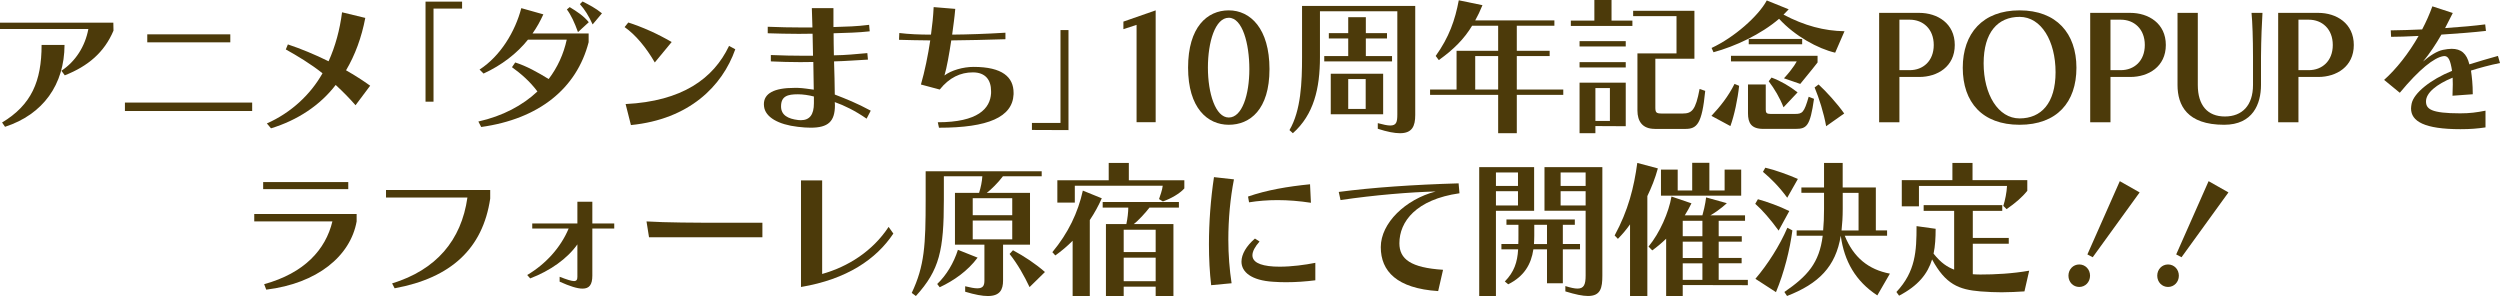 <?xml version="1.0" encoding="UTF-8"?>
<svg id="_レイヤー_2" data-name="レイヤー 2" xmlns="http://www.w3.org/2000/svg" viewBox="0 0 675.63 80.03">
  <defs>
    <style>
      .cls-1 {
        fill: #4c3a0a;
      }
    </style>
  </defs>
  <g id="_レイヤー_8" data-name="レイヤー 8">
    <g>
      <path class="cls-1" d="M16.6,19.12c3.8-2.52,6.4-6.56,7.28-11.28H0v-1.72h30.63l.04,2.16c-2.48,5.88-6.88,9.6-13.16,12.08l-.92-1.24ZM.56,33.11c7.92-4.76,10.68-11.12,10.68-20.96h6.2c-.04,10.68-5.76,18.76-16.08,22.12l-.8-1.16Z"/>
      <path class="cls-1" d="M33.76,30v-2.28h34.39v2.28h-34.39ZM39.8,11.44v-2.16h22.44v2.16h-22.44Z"/>
      <path class="cls-1" d="M96.08,28.44c-1.52-1.76-3.36-3.64-5.36-5.48-4.2,5.48-10.28,9.52-17.48,11.72l-1.12-1.32c6.52-2.88,11.8-7.8,15.04-13.56-3.28-2.6-6.84-4.72-9.92-6.44l.56-1.36c3.48,1.16,7.28,2.72,11,4.56,1.84-4.08,3.04-8.52,3.64-13.24l6.28,1.52c-1,5.28-2.76,10.04-5.2,14.16,2.32,1.32,4.52,2.72,6.52,4.16l-3.96,5.28Z"/>
      <path class="cls-1" d="M115,27.48V.44h9.88v1.88h-7.72v25.16h-2.16Z"/>
      <path class="cls-1" d="M159.08,11.4c-3.24,12.56-13.48,20.76-29.04,22.92l-.76-1.48c6.6-1.48,11.96-4.36,15.96-8.12-2.08-2.8-4.6-4.92-6.88-6.56l.88-1.28c3.12,1,6.04,2.64,9.04,4.48,2.4-3.16,4.04-6.76,4.88-10.64h-10.48c-2.96,3.72-7.12,6.92-12,9.16l-1.08-1.08c5.64-3.64,9.64-10.28,11.28-16.6l5.96,1.68c-.88,1.92-1.72,3.44-2.92,5.16h15.16v2.36ZM156.2,8.68c-.92-2.56-1.88-4.64-3-6.12l.76-.64c1.96,1.2,3.76,2.36,5.16,4.08l-2.92,2.68ZM160.16,6.6c-1.04-2.28-2.16-4.08-3.44-5.48l.72-.72c1.72.88,3.48,1.76,5.24,3.2l-2.52,3Z"/>
      <path class="cls-1" d="M176.96,16.88c-2.36-4.08-5.2-7.48-8.16-9.56l1-1.24c3.72,1.2,7.84,3,11.72,5.28l-4.56,5.52ZM198.71,13.32c-3.52,10-12.48,18.92-28.2,20.48l-1.44-5.68c15.2-.76,23.72-6.8,27.96-15.72l1.68.92Z"/>
      <path class="cls-1" d="M234.2,32.07c-3.12-2.16-6-3.56-8.6-4.48,0,.28.04.6.04.84,0,4.4-1.8,6.08-6.56,6.08-1,0-2.16-.08-3.48-.24-5.24-.6-8.8-2.6-9.12-5.52-.04-.2-.04-.4-.04-.6,0-2.92,2.8-4.4,8.2-4.4h1c1.4.04,3.04.32,4.28.48l-.12-7.48c-1.24.04-2.4.04-3.52.04-2.8,0-5.28-.08-7.96-.2v-1.72c3.08.12,5.88.2,9.24.2h2.16l-.12-5.96c-1.32.04-2.56.04-3.72.04-3.04,0-5.68-.08-8.4-.16v-1.76c3.04.12,6.08.2,9.72.2h2.36c-.08-1.88-.08-3.44-.16-5.24h5.84v5.12c3.72-.12,6.2-.16,9.64-.6l.16,1.76c-3.28.36-6.04.4-9.76.52,0,2.12.04,3.8.08,5.96,3.28-.04,5.84-.32,9.04-.6l.16,1.76c-3.24.16-5.84.4-9.16.48.12,3.24.16,5.96.2,8.96,3,1.16,5.96,2.32,9.72,4.36l-1.12,2.16ZM219.96,26.08c-1.36-.36-3-.6-4.32-.6-2.76,0-4.56.48-4.56,3.28,0,2.36,1.88,3.36,4.64,3.68.24.04.52.04.72.04,2.36,0,3.52-1.48,3.52-4.56v-1.84Z"/>
      <path class="cls-1" d="M273.92,25.48c-.28,6.16-6.84,9.04-20.16,9.04l-.32-1.48c10.88,0,14.16-3.72,14.4-7.84v-.56c0-3.08-1.56-5.08-4.92-5.08s-6.36,1.4-8.96,4.64l-5.08-1.36c1.04-3.56,1.92-7.92,2.52-11.92-3.16-.04-6-.08-8.44-.16l.08-1.84c2.56.32,5.44.44,8.56.44.36-2.64.6-4.88.72-7.44l5.84.48c-.2,2.4-.52,4.52-.84,6.96,4.36-.04,9.16-.2,14.4-.52v1.76c-5.24.16-10.16.28-14.64.32-.56,3.68-1.2,7.36-1.84,9.48,1.84-1.4,5.04-2.32,7.88-2.32,7.76,0,10.8,2.76,10.8,7v.4Z"/>
      <path class="cls-1" d="M278.88,35.11v-1.88h7.72V8.12h2.16v27.04l-9.88-.04Z"/>
      <path class="cls-1" d="M307.16,33.03V6.72l-3.56,1.16v-2.04l8.72-3.04v30.23h-5.16Z"/>
      <path class="cls-1" d="M321.08,18.28c0-10.96,5.16-15.48,11-15.48s11,4.92,11,15.88-5.28,15.04-11,15.04-11-4.48-11-15.44ZM337.64,18.68c0-6.92-1.88-13.88-5.56-13.88s-5.64,6.56-5.64,13.48,2.04,13.48,5.64,13.48,5.56-6.16,5.56-13.08Z"/>
      <path class="cls-1" d="M377.64,3.04h-20.92v12.44c0,8.44-1.68,15.52-7.32,20.52l-.92-.84c3.12-5.28,3.4-13,3.4-19.68V1.6h30.59v29.48c0,3.04-.84,4.92-4.12,4.92-1.48,0-3.4-.36-6-1.2v-1.52c1.52.4,2.6.64,3.36.64,1.68,0,1.92-.96,1.92-3V3.04ZM357.88,16.6v-1.44h6.48v-4.76h-5.24v-1.44h5.24v-4.32h4.76v4.32h5.72v1.44h-5.72v4.76h7.08v1.44h-18.32ZM359.64,30.88v-10.96h14.16v10.96h-14.16ZM369.08,21.36h-4.72v8.08h4.72v-8.08Z"/>
      <path class="cls-1" d="M409.92,25.64v10.36h-5.04v-10.36h-18.4v-1.44h7.16v-10.48h11.24v-6.76h-7.04c-2.16,3.56-4.92,6.36-9,9.28l-.84-1.12c3.64-5.08,5.24-9.72,6.24-15.04l6.4,1.32c-.6,1.48-1.24,2.84-1.96,4.12h21.4v1.44h-10.16v6.76h8.88v1.44h-8.88v9.04h12.56v1.44h-12.56ZM404.88,15.16h-6.2v9.04h6.2v-9.04Z"/>
      <path class="cls-1" d="M424.52,7v-1.44h6.36V0h4.64v5.56h5.64v1.44h-16.64ZM426.88,12.56v-1.44h12.48v1.44h-12.48ZM426.88,18.24v-1.44h12.48v1.44h-12.48ZM431.16,34.07v1.92h-4.28v-13.64h12.48v11.76l-8.2-.04ZM435.08,23.8h-3.92v8.88h3.92v-8.88ZM447.2,34.83c-3.32,0-4.68-2.04-4.68-4.96v-15.44h10.56V4.36h-11.72v-1.44h16.56v12.96h-10.56v13.12c0,1.44.24,1.68,1.8,1.68h5.56c2.52,0,3.52-.88,4.6-6.64l1.52.52c-.88,9-2.24,10.28-5.4,10.28h-8.24Z"/>
      <path class="cls-1" d="M462.52,31.31c2.4-2.56,4.52-5.2,6.24-8.64l1.24.52c-.36,3.52-1.32,8.08-2.36,10.88l-5.12-2.76ZM495.96,14.24c-4.64-1.08-10.88-4.48-15.16-9.16-4.96,4.24-11.84,7.44-17.72,9.04l-.52-1.16c6.12-2.84,12.64-8.6,14.92-12.84l5.92,2.4-1.4,1.44c5.68,3,11.04,4.4,16.48,4.48l-2.52,5.8ZM482.12,21.16c2.6-2.8,3.44-4.56,3.44-4.56h-17.76v-1.52h23.4v1.8s-2.04,2.64-4.68,5.8l-4.4-1.52ZM476.52,34.83c-3.24,0-4.12-1.6-4.12-4.2v-7.8h4.8v6.84c0,.8.24,1.12,1.28,1.12h6.6c2,0,2.48-.32,3.72-4.64l1.44.56c-1.04,7.4-2,8.12-4.96,8.12h-8.76ZM472.6,11.96v-1.44h14.44v1.44h-14.44ZM482,29c-1-2.56-2.44-5-4-7.04l.76-1c2.56.96,4.88,2.32,7.04,4l-3.8,4.04ZM493.52,34.11c-.64-3.6-1.92-7.6-3.12-10.48l1.08-.8c2.12,1.96,5,5.12,6.92,7.84l-4.88,3.44Z"/>
      <path class="cls-1" d="M507.84,33.03V3.48h10.84c4.92,0,9.6,2.84,9.6,8.68s-4.68,8.64-9.6,8.64h-5.36v12.24h-5.48ZM516.12,18.96c3.56,0,6.48-2.44,6.48-6.8s-2.92-6.84-6.48-6.84h-2.8v13.64h2.8Z"/>
      <path class="cls-1" d="M530.44,18.32c0-9.32,5.4-15.52,15.36-15.52s15.36,6.2,15.36,15.52-5.28,15.4-15.36,15.4-15.36-6.08-15.36-15.4ZM555.52,19.52c0-8.4-3.84-14.96-9.72-14.96s-9.72,4.16-9.72,12.56,3.92,14.88,9.72,14.88,9.72-4.08,9.72-12.48Z"/>
      <path class="cls-1" d="M564.88,33.03V3.48h10.84c4.92,0,9.6,2.84,9.6,8.68s-4.68,8.64-9.6,8.64h-5.36v12.24h-5.48ZM573.16,18.96c3.56,0,6.48-2.44,6.48-6.8s-2.92-6.84-6.48-6.84h-2.8v13.64h2.8Z"/>
      <path class="cls-1" d="M608.88,15.36c0-4.8-.16-9.48-.4-11.88h2.96c-.16,2.48-.36,7-.4,11.8v7.68c0,5.12-2.2,10.76-9.96,10.76-10.04,0-12.6-5.28-12.6-10.76V3.48h5.48v19.48c0,5.52,2.64,8.52,7.32,8.52s7.6-3,7.6-8.52v-7.6Z"/>
      <path class="cls-1" d="M615.68,33.03V3.48h10.84c4.92,0,9.6,2.84,9.6,8.68s-4.68,8.64-9.6,8.64h-5.36v12.24h-5.48ZM623.96,18.96c3.56,0,6.48-2.44,6.48-6.8s-2.92-6.84-6.48-6.84h-2.8v13.64h2.8Z"/>
      <path class="cls-1" d="M671.71,34.43c-2.2.32-4,.48-6.76.48-9.76,0-13.36-2.12-13.36-5.6,0-.44.08-.88.16-1.32.6-2.84,5.08-6.48,10.92-8.84-.44-2.92-1-4-2.08-4-.12,0-.24,0-.36.04-2.4.44-6.28,3.36-11.68,9.88l-4.24-3.48c3.28-2.92,6.64-7.16,9.32-11.88-3.04.16-5.72.24-7.44.24l-.08-1.76h.76c1.88,0,4.64-.12,7.72-.24,1.08-2.04,2-4.12,2.76-6.24l5.52,1.8c-.72,1.44-1.4,2.8-2.08,4.08,4.12-.28,8.12-.64,10.84-1l.2,1.76c-3.08.36-7.6.72-12.04,1-1.52,2.64-3.08,5-4.96,7.28,1.84-1.6,3.8-2.84,5.4-3.16.84-.16,1.64-.28,2.32-.28,2.56,0,4.08,1.24,4.8,4.2,2.16-.68,5.24-1.6,7.72-2.28l.56,1.92c-2.64.52-5.72,1.36-7.84,2.04.24,1.72.48,3.64.48,6.4l-5.48.4c.04-1.16.08-2.16.08-3.08,0-.64-.04-1.24-.04-1.8-4.4,1.8-7.2,4.12-7.2,6.4,0,2.04,1.28,3.24,9.24,3.24,2.6,0,4.4-.24,6.84-.72v4.52Z"/>
      <path class="cls-1" d="M96.39,59.8c-1.68,9.44-10.68,16.8-24.44,18.48l-.56-1.48c10.88-3,16.6-9.32,18.44-16.96h-21.12v-2h27.67v1.96ZM71.12,51.12v-1.92h23v1.92h-23Z"/>
      <path class="cls-1" d="M105.96,76.59c11.88-3.64,18.72-11.6,20.36-23.2h-22v-2.04h28.16v2.32c-2,13.48-10.56,21.44-25.83,24.24l-.68-1.32Z"/>
      <path class="cls-1" d="M156.04,66.04c-2.72,3.88-7.4,7.16-12.76,9.2l-.8-.92c5-2.96,9.04-7.4,11.2-12.56h-9.84v-1.36h12.2v-5.88h4.04v5.88h5.92v1.36h-5.92v12.72c0,2.44-.8,3.52-2.64,3.52-1.44,0-3.44-.64-6.2-1.88v-1.32c1.96.76,3.2,1.16,3.88,1.16s.92-.36.92-1.12v-8.8Z"/>
      <path class="cls-1" d="M175.4,64.12l-.68-4.28c5.16.32,13.24.36,20.8.36h10.52v3.92h-30.63Z"/>
      <path class="cls-1" d="M241.43,63.12c-4.6,6.92-12.56,12.36-24.96,14.44v-28.8h5.72v25.28c7-1.96,13.64-6.16,17.96-12.72l1.28,1.8Z"/>
      <path class="cls-1" d="M271.08,66.12v9.68c0,2.48-.84,4.2-4.12,4.2-1.48,0-3.48-.36-6.12-1.16v-1.48c1.44.36,2.52.56,3.28.56,1.6,0,1.92-.8,1.92-2.12v-9.68h-7.96v-14h6.52c.44-1.36.8-3.08.88-4.48h-10.4v6.28c0,13.72-1.16,19.04-7.56,26.08l-1.12-.84c3.48-7.36,3.76-12.96,3.76-25.24v-7.64h31.36v1.36h-10.48c-1.28,1.72-3.24,3.64-4.36,4.48h11.68v14h-7.28ZM253.28,76.75c2.48-2.36,4.48-5.68,5.6-9.24l5.32,2.12c-2.68,3.6-6.4,6.2-10.24,8l-.68-.88ZM273.56,53.56h-10.68v4.6h10.68v-4.6ZM273.56,59.6h-10.68v5.08h10.68v-5.08ZM278.24,77.59c-1.44-3.04-3.2-6.2-5.4-8.96l.92-1c3.12,1.68,6.08,3.64,8.64,5.88l-4.16,4.08Z"/>
      <path class="cls-1" d="M289.88,79.99v-14.92c-1.48,1.48-3.04,2.8-4.68,3.96l-.8-.88c4.28-5.16,6.92-10.64,8.24-16.64l5.12,2.08c-.92,2.08-2,4.04-3.24,5.88v20.52h-4.64ZM320.07,50.92c-1.28,1.44-3.72,2.8-5.8,3.52l-1.04-.64c.32-1,.84-2.28,1-3.6h-23.76v4.56h-4.72v-6.04h13.88v-4.68h5.44v4.68h15v2.2ZM312.32,79.99v-2.52h-8.64v2.52h-4.8v-19.44h5.52c.32-1.44.52-3.28.52-4.44h-6.92v-1.52h20.6v1.52h-7.96c-1.04,1.36-3,3.52-4.24,4.44h10.72v19.44h-4.8ZM312.32,62.08h-8.64v6.04h8.64v-6.04ZM312.32,69.64h-8.64v6.36h8.64v-6.36Z"/>
      <path class="cls-1" d="M327.32,77.07c-.4-3.4-.6-7.16-.6-11.04,0-6,.48-12.32,1.36-18.16l5.4.6c-1,5.08-1.52,10.76-1.52,16.28,0,4.08.32,8.12.88,11.8l-5.52.52ZM355.47,75.75c-2.48.32-5.2.52-7.92.52-1.16,0-2.28-.04-3.44-.12-6-.36-8.6-2.68-8.6-5.44,0-2,1.32-4.24,3.64-6.24l1.24.8c-1.24,1.4-1.92,2.68-1.92,3.72,0,1.68,1.72,2.8,5.8,3.04.52.04,1.04.04,1.56.04,3.24,0,6.84-.48,9.64-1.04v4.72ZM354.28,54.8c-3.16-.48-6.16-.72-9-.72-2.68,0-5.24.2-7.72.6l-.28-1.56c5.08-1.76,10.72-2.72,16.76-3.32l.24,5Z"/>
      <path class="cls-1" d="M388.68,78.67c-11.16-.72-15.52-5.36-15.52-11.88s6.68-12.92,14.84-15.04c-6.72.16-16.6.96-25.72,2.32l-.48-2.2c9.12-1.2,20.16-1.96,32.39-2.32l.24,2.68c-11.72,1.68-16.24,7.64-16.24,13.52,0,4.28,3.08,6.6,11.8,7.16l-1.32,5.76Z"/>
      <path class="cls-1" d="M399.76,79.99v-34.83h14.84v11.8h-10.32v23.04h-4.52ZM410.24,46.6h-5.96v3.64h5.96v-3.64ZM410.24,51.68h-5.96v3.84h5.96v-3.84ZM418.08,76.55v-9.16h-3.68c-.6,4.04-2.48,7.28-6.8,9.44l-.92-.76c2.52-2.56,3.4-5.2,3.6-8.68h-4.52v-1.44h4.56c.04-.72.04-1.48.04-2.28v-2.92h-3.24v-1.44h18.48v1.44h-3.24v5.2h4.64v1.44h-4.64v9.16h-4.28ZM418.08,60.76h-3.44v2.92c0,.8-.04,1.56-.08,2.28h3.52v-5.2ZM428.52,56.96h-11.12v-11.8h15.64v29.31c0,3.32-.44,5.52-3.88,5.52-1.44,0-3.4-.4-6.12-1.24v-1.44c1.4.44,2.48.68,3.28.68,1.76,0,2.2-1.12,2.2-3.52v-17.52ZM428.52,46.6h-6.76v3.64h6.76v-3.64ZM428.52,51.68h-6.76v3.84h6.76v-3.84Z"/>
      <path class="cls-1" d="M440.52,79.99v-19.36c-1.04,1.48-2.04,2.64-3.28,3.92l-.88-.92c3.68-6.76,5.24-13.04,6.12-19.6l5.56,1.48c-.72,2.68-1.76,5.24-2.84,7.48v27h-4.68ZM454.76,77.03v3h-4.48v-15.52c-1.2,1.16-2.48,2.24-3.76,3.16l-1-1.04c3.04-3.68,5.48-9.24,6.2-13.52l5.4,1.84c-.52,1.08-1.12,2.16-1.8,3.24h4.76c.8-2.8,1-4.84,1-4.84l5.6,1.56s-1.96,1.88-4.44,3.28h9.36v1.48h-7.12v4.16h6.24v1.48h-6.24v4.4h6.2v1.44h-6.2v4.48h7.88v1.44l-17.6-.04ZM448.88,52.88v-7.04h4.52v5.64h3.92v-7.48h4.64v7.48h4.12v-5.64h4.48v7.04h-21.68ZM460.08,59.68h-5.32v4.16h5.32v-4.16ZM460.08,65.32h-5.32v4.4h5.32v-4.4ZM460.08,71.16h-5.32v4.48h5.32v-4.48Z"/>
      <path class="cls-1" d="M480.68,62.32c-2.2-3-4.32-5.48-6.32-7.24l.72-1.24c2.48.68,5.8,1.88,8.48,3.2l-2.88,5.28ZM474.4,75.35c3.32-3.88,6.56-8.96,8.64-13.8l1.36.72c-.68,5.16-2.2,11.32-4.44,16.68l-5.56-3.6ZM483,53.44c-2.12-2.92-4.44-5.24-6.56-7l.64-1.12c2.64.6,6.44,2,8.8,3.04l-2.88,5.08ZM507.35,79.83c-5.84-3.8-8.96-9.24-9.88-16.12-1.36,8.36-5.96,12.96-14.52,16.28l-.72-1.08c6.28-4.32,9.44-7.84,10.36-15.2h-7.04v-1.44h7.16c.16-1.72.24-3.64.24-5.84v-4.32h-6.12v-1.44h6.12v-6.64h5.04v6.64h8.96v11.6h3.04v1.44h-11.44c2.36,5.88,6.44,9.16,12.2,10.24l-3.4,5.88ZM502.28,52.12h-4.28v4.32c0,2.12-.12,4.04-.32,5.84h4.6v-10.16Z"/>
      <path class="cls-1" d="M547.11,78.75c-2,.12-4,.24-6.16.24-1.8,0-3.68-.08-5.76-.24-5.84-.48-9.4-1.92-13.04-8.64-1.2,3.88-3.72,7.08-8.92,9.8l-.72-1c5.2-5.56,5.44-11.04,5.44-17.8l5.16.72c0,2.4-.12,4.64-.56,6.72,2.04,2.56,3.72,3.6,5.56,4.32v-15.88h-8.24v-1.56h21.24v1.56h-7.96v7.32h9.72v1.56h-9.72v8.24c.64.04,1.32.08,2.04.08,4,0,8.68-.24,13.2-1.04l-1.28,5.6ZM541.4,55.64c.48-1.52.92-3.64,1-5.4h-23.8v5.52h-4.64v-7.08h13.68v-4.64h5.44v4.64h14.8v2.88c-1.48,1.84-3.24,3.32-5.6,4.96l-.88-.88Z"/>
      <path class="cls-1" d="M559,74.51c0-1.72,1.28-3.04,2.92-3.04s2.92,1.32,2.92,3.04-1.28,3.04-2.92,3.04-2.92-1.32-2.92-3.04ZM564.12,68.76l8.76-19.8,5.36,3.04-12.68,17.52-1.44-.76Z"/>
      <path class="cls-1" d="M583,74.51c0-1.72,1.28-3.04,2.92-3.04s2.92,1.32,2.92,3.04-1.28,3.04-2.92,3.04-2.92-1.32-2.92-3.04ZM588.12,68.76l8.76-19.8,5.36,3.04-12.68,17.52-1.44-.76Z"/>
    </g>
  </g>
</svg>